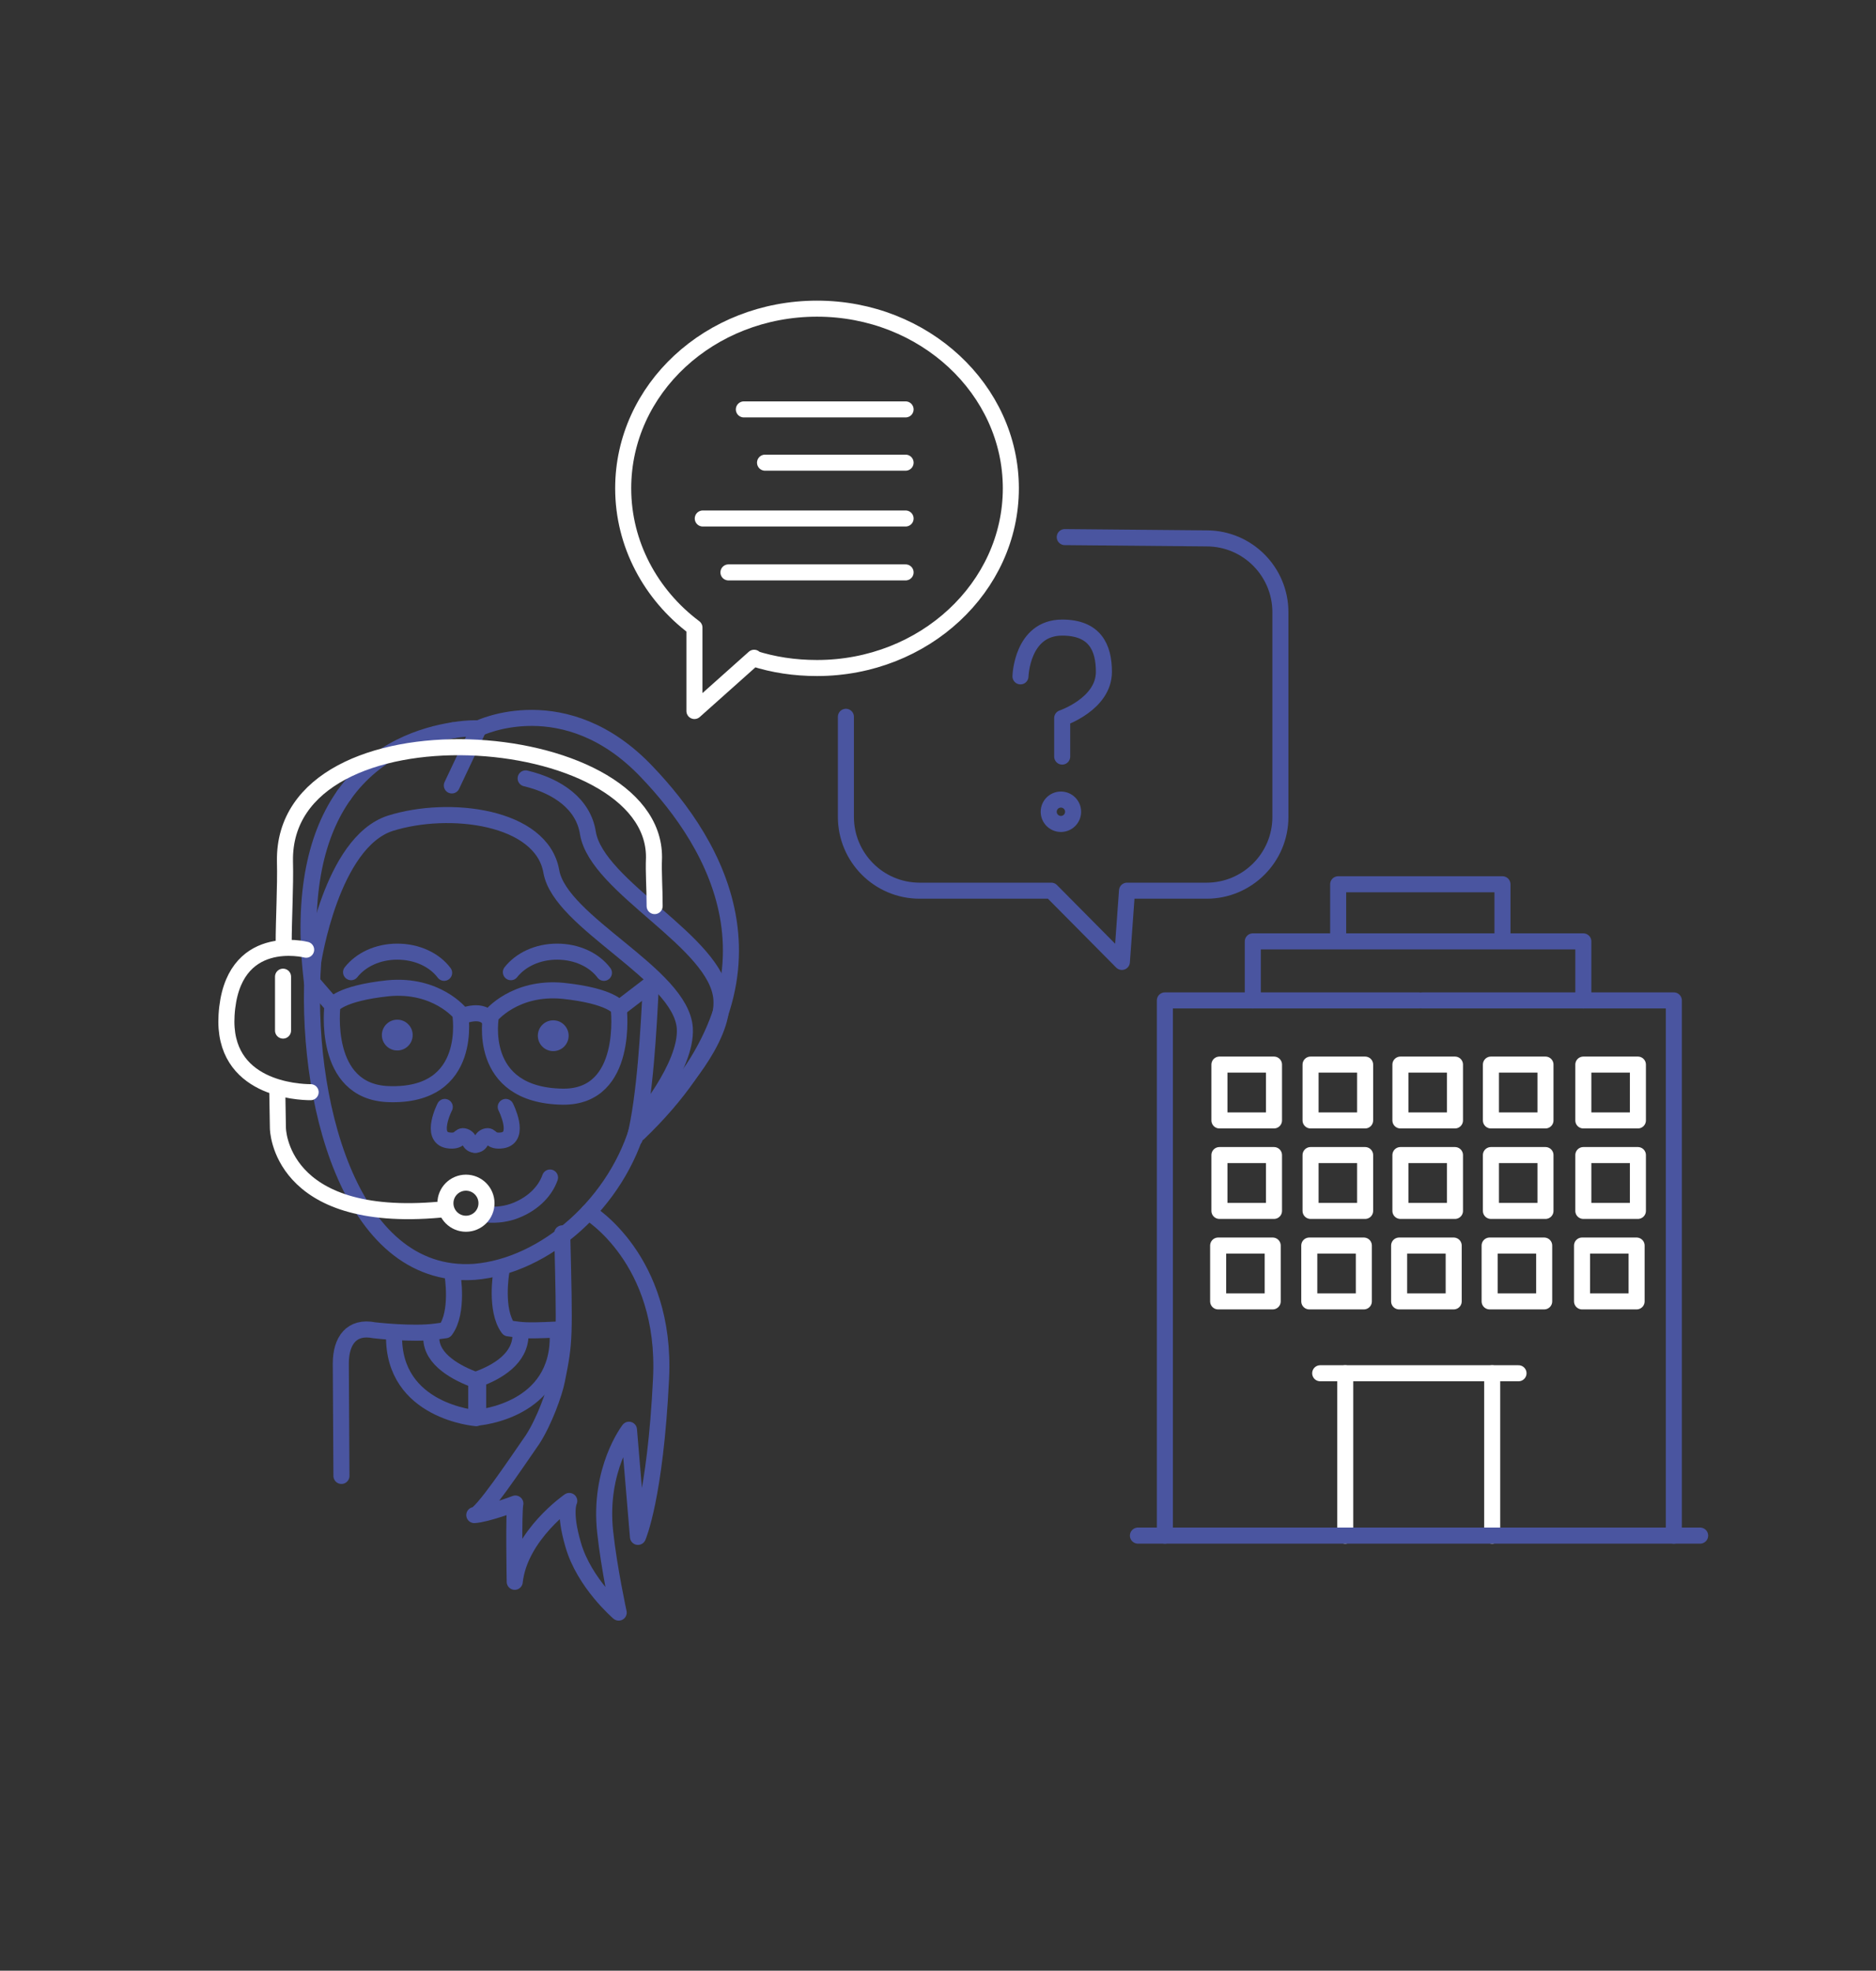 <?xml version="1.0" encoding="UTF-8"?> <!-- Generator: Adobe Illustrator 23.0.4, SVG Export Plug-In . SVG Version: 6.00 Build 0) --> <svg xmlns="http://www.w3.org/2000/svg" xmlns:xlink="http://www.w3.org/1999/xlink" id="Ebene_1" x="0px" y="0px" viewBox="0 0 292.3 307.1" style="enable-background:new 0 0 292.3 307.1;" xml:space="preserve"><rect x="0" y="0" width="292.3" height="307.1" fill="#333333" stroke="none"/> <style type="text/css"> .st0{fill:#4A55A0;} .st1{fill:none;stroke:#4A55A0;stroke-width:2.5;stroke-linecap:round;stroke-linejoin:round;stroke-miterlimit:10;} .st2{fill:none;stroke:#FFFFFF;stroke-width:2.5;stroke-linecap:round;stroke-linejoin:round;stroke-miterlimit:10;} </style> <circle class="st0" cx="61.9" cy="161.3" r="2.4"></circle> <circle class="st0" cx="86.2" cy="161.4" r="2.4"></circle> <polyline class="st1" points="260.8,239.3 260.8,155.9 221.6,155.9 "></polyline> <polyline class="st1" points="181.5,239.3 181.5,155.9 221.1,155.9 "></polyline> <polyline class="st1" points="195.2,155.9 195.2,146.7 234.7,146.7 246.7,146.7 246.7,155.9 "></polyline> <polyline class="st1" points="208.5,145.8 208.5,137.8 234.1,137.8 234.1,145.8 "></polyline> <path class="st1" d="M131.8,111.7v15.6c0,6.3,5.1,11.5,11.5,11.5h20.5l11,11.1l0.8-11.1h12.4c6.3,0,11.5-5.1,11.5-11.5V95.4 c0-6.3-5.1-11.5-11.5-11.5l-22.1-0.2"></path> <path class="st1" d="M159,105.4c0,0,0.2-7.6,6.5-7.6c5.1,0,6.5,3.1,6.5,6.9c0,5-6.5,7.2-6.5,7.2v6"></path> <circle class="st1" cx="165.3" cy="126.5" r="1.9"></circle> <path class="st1" d="M85.7,183.5c-0.8,2.3-2.9,4.3-5.8,5.3c-1.5,0.5-3.1,0.6-4.5,0.4"></path> <path class="st1" d="M99.6,174.9c0,0,7.5-8.7,7.1-14.7c-0.6-8.4-19.4-16.4-20.8-24.4c-1.5-8.6-15.9-10.4-25.1-7.5 c-9.2,3-12,21.6-12,21.6c-1.5,20.7,5.4,49.6,25.1,48.3C85,197.3,96.3,187.3,99.6,174.9"></path> <path class="st1" d="M53.6,123.9c-4.1,5.8-6.7,14.9-5,29.1"></path> <path class="st1" d="M70.6,113.8c-4.5,0.7-11.9,2.9-17,10.1"></path> <path class="st1" d="M99.5,176.6c25.1-24.1,11.9-45.2,1.3-56.3c-12.7-13.4-26.2-6.8-26.2-6.8s-1.6-0.1-4,0.3"></path> <path class="st1" d="M91.7,188.9c0,0,12.2,7.3,11.3,25.9s-3.6,24.7-3.6,24.7L98,222.8c0,0-4.8,6.2-3.7,16c0.6,5.6,2.1,12.5,2.1,12.5 s-5.4-4.6-7.1-10.6c-1.5-5.1-0.6-6.8-0.6-6.8s-7.7,5.3-8.5,12.6c0,0-0.2-11,0.1-12.2c0,0-4.5,1.7-6.4,1.8c1,0.2,6.6-8.2,9.1-11.8 c1.8-2.8,3.4-7.2,3.8-9.3c1.2-6,1.2-6.3,0.8-22.8"></path> <line class="st1" x1="74.6" y1="113.5" x2="70.4" y2="122.4"></line> <path class="st1" d="M76.5,158.3c0,0,3.7-4.6,11.2-3.9c7.6,0.8,8.7,2.7,8.7,2.7s1.7,13.9-8.7,13.8C74.1,170.7,76.5,158.3,76.5,158.3 z"></path> <path class="st1" d="M71.9,158.4c0,0,2.9-1.3,4.2,0.3"></path> <path class="st1" d="M101.4,153.6c-0.3,6.4-0.9,17.5-2.5,23.8"></path> <line class="st1" x1="96.5" y1="157.1" x2="101.2" y2="153.5"></line> <path class="st1" d="M71.7,157.9c0,0-3.7-4.6-11.2-3.9c-7.6,0.8-8.7,2.7-8.7,2.7s-1.7,13.4,8.7,13.8C74,171,71.7,157.9,71.7,157.9z"></path> <line class="st1" x1="51.8" y1="156.7" x2="48.6" y2="153"></line> <path class="st1" d="M54.7,151.5c1.5-1.9,4.1-3.2,7.2-3.2c3.1,0,5.8,1.3,7.3,3.3"></path> <path class="st1" d="M79.6,151.5c1.5-1.9,4.1-3.2,7.2-3.2c3.1,0,5.8,1.3,7.3,3.3"></path> <path class="st1" d="M104.7,170.6c0,0,8.2-8.5,7.7-14.9c-0.6-8.9-19.4-17.4-20.8-25.9c-0.7-4.5-4.7-7.3-9.7-8.5"></path> <path class="st1" d="M53.2,230l-0.1-17.5c0-3.6,1.7-5.9,5.2-5.2c0,0,6,0.7,9.6,0.2l1.5-0.2c2.1-2.8,1.1-8.7,1.1-8.7"></path> <path class="st1" d="M67.3,208c-0.1,0.4-0.1,0-0.1,0.5c0,3.4,4,5.5,7,6.6v5.9c0,0-13-1-12.8-12.9"></path> <path class="st1" d="M86.5,207.2c-2.1,0.1-4.3,0.2-5.8,0l-1.5-0.2c-2.1-2.8-1.1-8.7-1.1-8.7"></path> <g> <path class="st1" d="M69.3,172.5c0,0-2.4,4.7,0.5,5.2c2,0.3,1.7-0.9,2.6-0.6s0.6,1.3,1.7,1.3"></path> <path class="st1" d="M78.8,172.5c0,0,2.4,4.7-0.5,5.2c-2,0.3-1.7-0.9-2.6-0.6s-0.6,1.3-1.7,1.3"></path> </g> <path class="st1" d="M81.1,208c0,3.7-3.6,5.8-6.6,6.9v6c0,0,12.7-1,12.4-12.9"></path> <line class="st2" x1="205.7" y1="214" x2="236.6" y2="214"></line> <rect x="190" y="165.9" class="st2" width="8.5" height="8.7"></rect> <rect x="204.2" y="165.9" class="st2" width="8.5" height="8.7"></rect> <rect x="218.2" y="165.9" class="st2" width="8.5" height="8.7"></rect> <rect x="232.3" y="165.9" class="st2" width="8.5" height="8.7"></rect> <rect x="246.7" y="165.9" class="st2" width="8.5" height="8.7"></rect> <rect x="190" y="180" class="st2" width="8.5" height="8.7"></rect> <rect x="204.2" y="180" class="st2" width="8.5" height="8.7"></rect> <rect x="218.2" y="180" class="st2" width="8.5" height="8.7"></rect> <rect x="232.3" y="180" class="st2" width="8.5" height="8.7"></rect> <rect x="246.7" y="180" class="st2" width="8.5" height="8.7"></rect> <rect x="189.8" y="194.1" class="st2" width="8.5" height="8.7"></rect> <rect x="204" y="194.1" class="st2" width="8.5" height="8.7"></rect> <rect x="218" y="194.1" class="st2" width="8.5" height="8.7"></rect> <rect x="232.1" y="194.1" class="st2" width="8.5" height="8.7"></rect> <rect x="246.5" y="194.1" class="st2" width="8.5" height="8.7"></rect> <path class="st2" d="M117.5,102.5l-9.3,8.3l0-13c-6.8-5.1-11.1-13-11.1-21.7c0-15.5,13.5-28,30.2-28s30.2,12.6,30.2,28 s-13.5,28-30.2,28c-3.5,0-6.8-0.5-9.9-1.5"></path> <line class="st2" x1="141.1" y1="72.1" x2="119.2" y2="72.1"></line> <line class="st2" x1="141.1" y1="89.2" x2="113.5" y2="89.2"></line> <line class="st2" x1="141.1" y1="80.8" x2="109.5" y2="80.8"></line> <line class="st2" x1="141.1" y1="63.8" x2="115.9" y2="63.8"></line> <path class="st2" d="M48.4,170.2c-1.9,0-13.8-0.5-13.1-12c0.8-13.2,12.4-10.2,12.4-10.2"></path> <path class="st2" d="M68.6,188.5c-25.2,2.3-25.3-12.7-25.3-12.7l-0.1-6"></path> <circle class="st2" cx="72.6" cy="187.5" r="3.2"></circle> <line class="st2" x1="44.1" y1="152.2" x2="44.1" y2="160.6"></line> <path class="st2" d="M102,141.2c0-3-0.2-5.1-0.1-7.6c0.1-20.9-57.9-25-57.5,0.6c0.1,4.1-0.2,8.8-0.2,12.9"></path> <line class="st2" x1="209.6" y1="239.3" x2="209.6" y2="214"></line> <line class="st2" x1="232.5" y1="239.3" x2="232.5" y2="214"></line> <line class="st1" x1="177.3" y1="239.3" x2="264.9" y2="239.3"></line> </svg> 